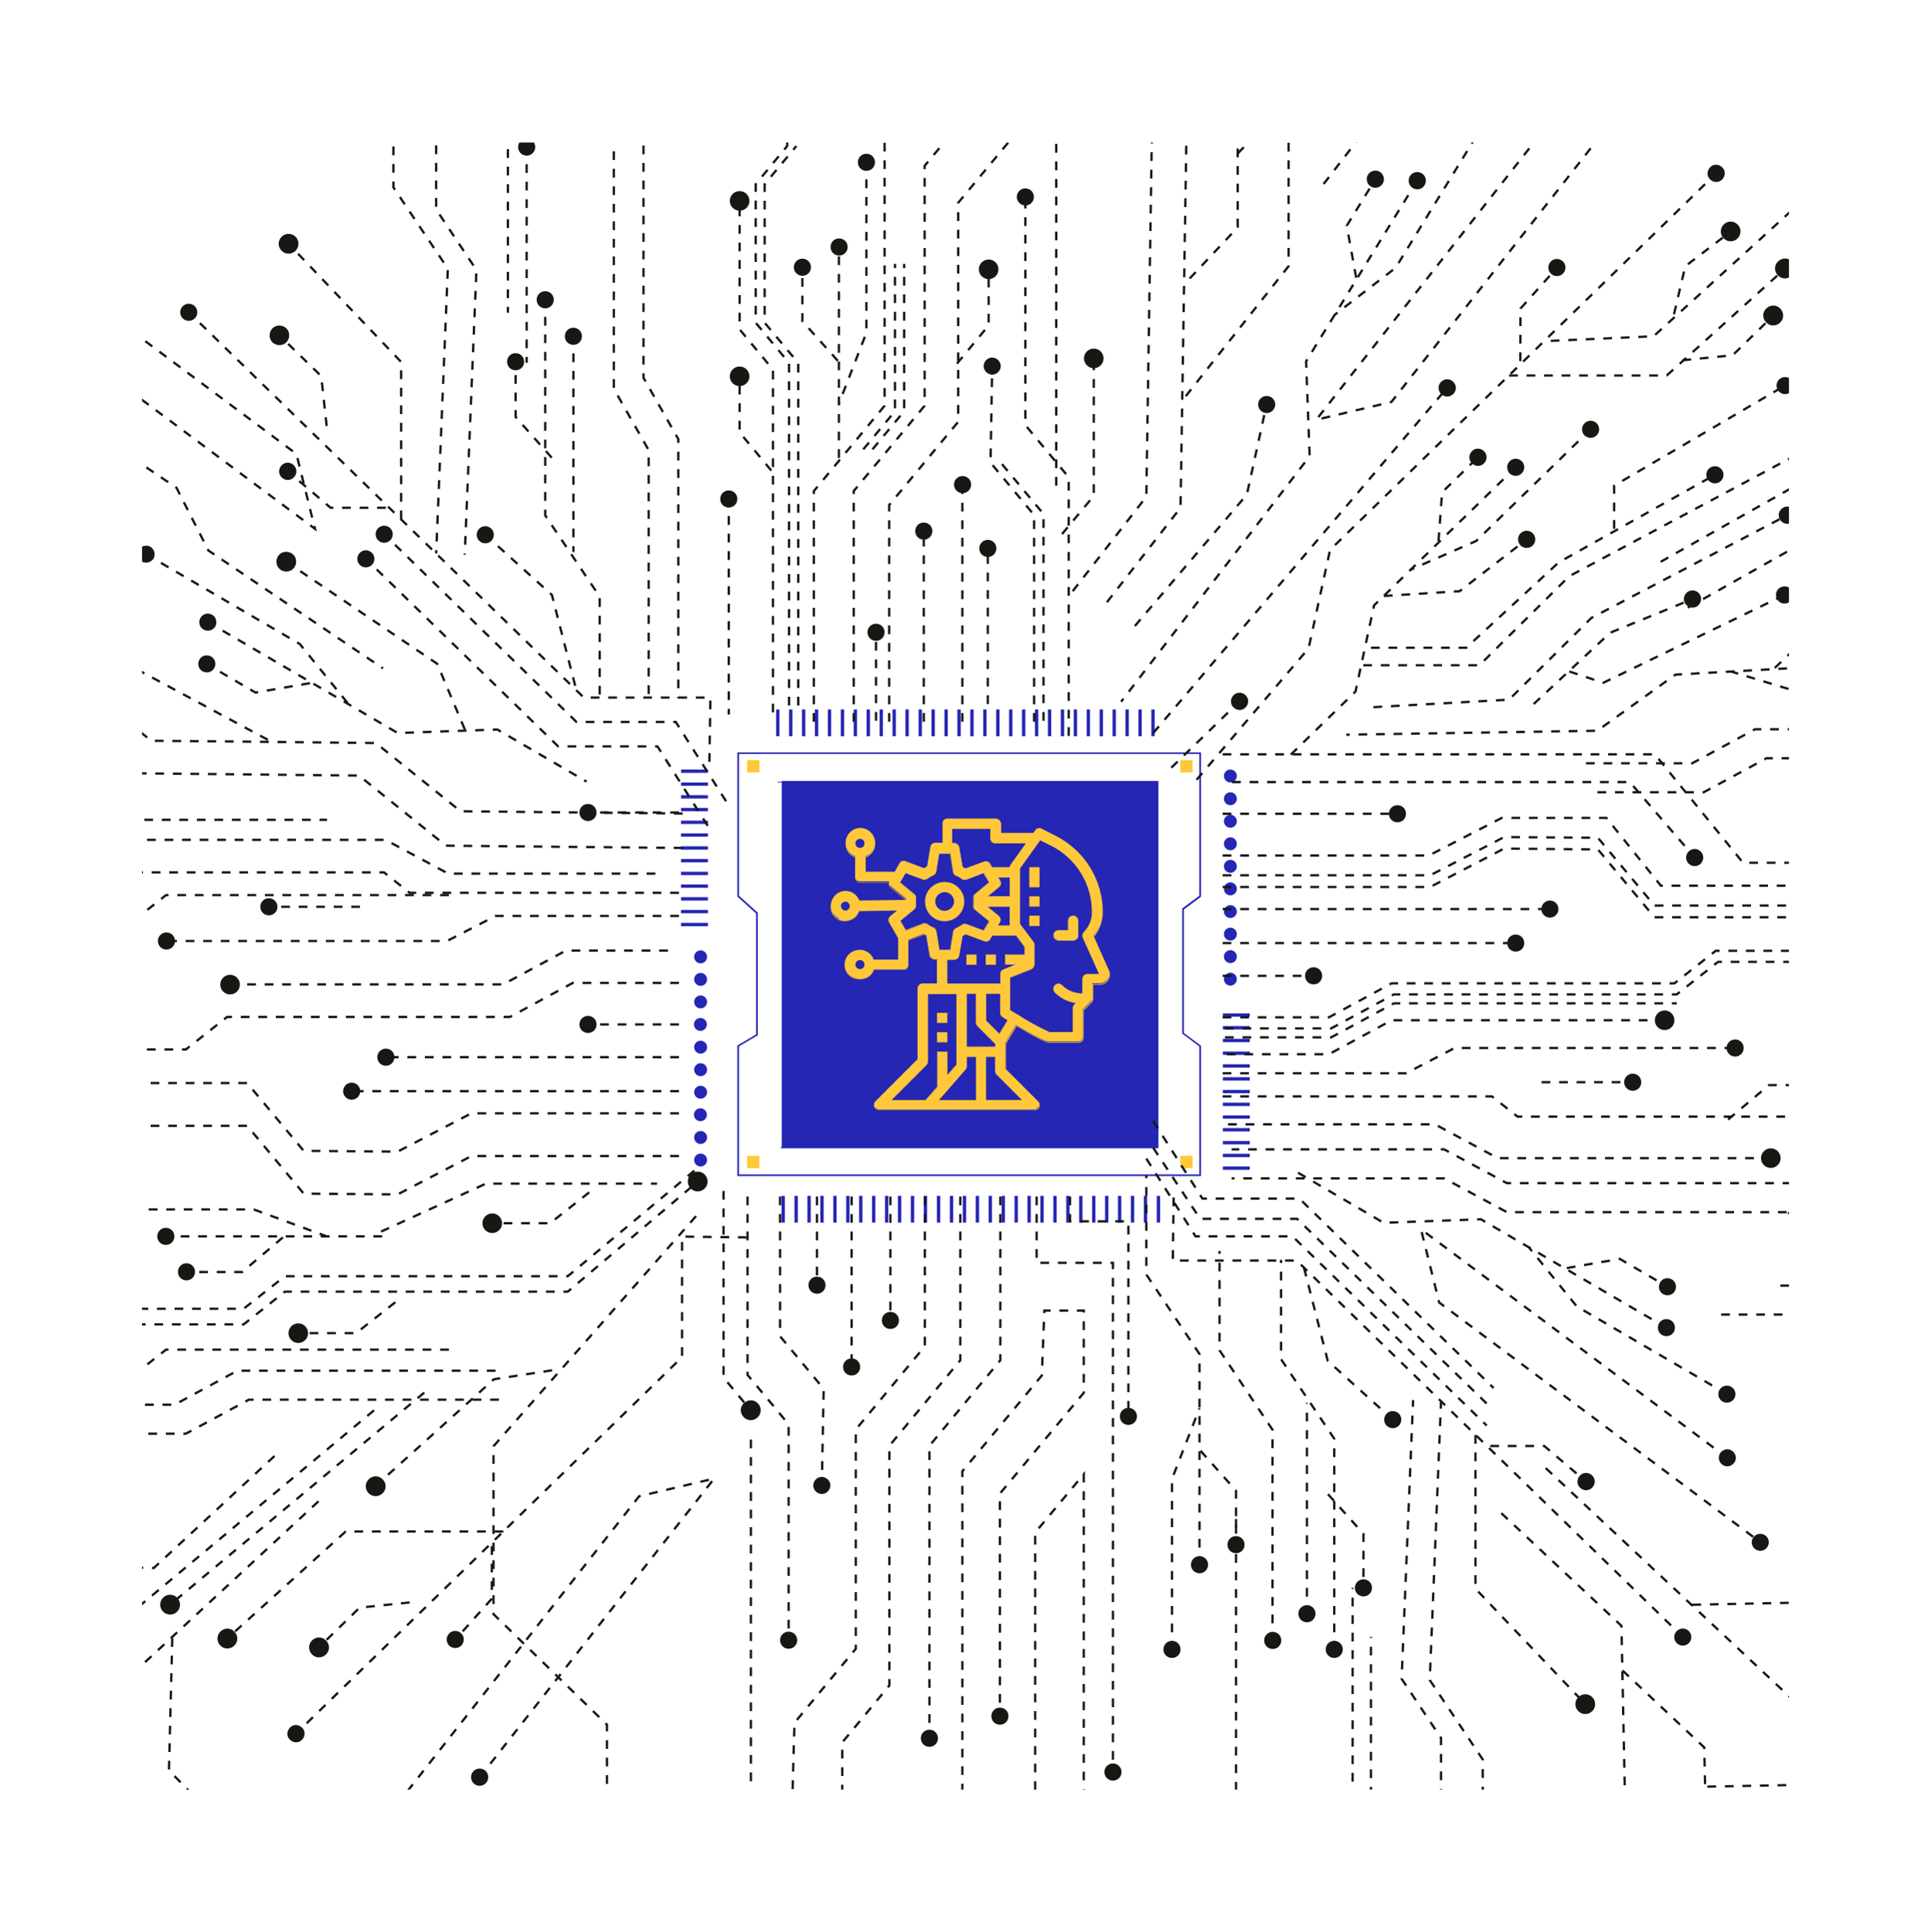 <?xml version="1.0" encoding="UTF-8"?>
<svg xmlns="http://www.w3.org/2000/svg" xmlns:xlink="http://www.w3.org/1999/xlink" version="1.1" viewBox="0 0 925.8 926.2">
  <defs>
    <style>
      .cls-1, .cls-2 {
        fill: none;
      }

      .cls-3 {
        fill: #171713;
      }

      .cls-4 {
        isolation: isolate;
      }

      .cls-5 {
        fill: #ffc83a;
      }

      .cls-6 {
        mix-blend-mode: color-dodge;
      }

      .cls-2 {
        stroke: #171713;
        stroke-dasharray: 4.2 4.2;
        stroke-width: 1.1px;
      }

      .cls-7 {
        fill: #2526b3;
      }

      .cls-8 {
        clip-path: url(#clippath);
      }
    </style>
    <clipPath id="clippath">
      <rect class="cls-1" x="68.1" y="68.3" width="789.6" height="789.6"/>
    </clipPath>
  </defs>
  <!-- Generator: Adobe Illustrator 28.7.1, SVG Export Plug-In . SVG Version: 1.2.0 Build 142)  -->
  <g class="cls-4">
    <g id="Layer_1">
      <rect class="cls-7" x="374.8" y="374.4" width="180.6" height="176"/>
      <path class="cls-7" d="M575.8,563.8h-222.3v-62.6l9-5.3v-58l-9-8.1v-69.1h222.3v69.2l-8.2,6.1v59.2l8.2,6.1v62.6h0ZM354.3,563h220.7v-61.4l-8.2-6.1v-60l8.2-6.1v-68h-220.7v68l9,8.1v58.8l-9,5.3v61.3Z"/>
      <rect class="cls-7" x="372.1" y="340.1" width="1.6" height="12.8"/>
      <rect class="cls-7" x="378.3" y="340.1" width="1.6" height="12.8"/>
      <rect class="cls-7" x="384.5" y="340.1" width="1.6" height="12.8"/>
      <rect class="cls-7" x="390.7" y="340.1" width="1.6" height="12.8"/>
      <rect class="cls-7" x="396.9" y="340.1" width="1.6" height="12.8"/>
      <rect class="cls-7" x="403.1" y="340.1" width="1.6" height="12.8"/>
      <rect class="cls-7" x="409.3" y="340.1" width="1.6" height="12.8"/>
      <rect class="cls-7" x="415.5" y="340.1" width="1.6" height="12.8"/>
      <rect class="cls-7" x="421.7" y="340.1" width="1.6" height="12.8"/>
      <rect class="cls-7" x="427.9" y="340.1" width="1.6" height="12.8"/>
      <rect class="cls-7" x="434.1" y="340.1" width="1.6" height="12.8"/>
      <rect class="cls-7" x="440.4" y="340.1" width="1.6" height="12.8"/>
      <rect class="cls-7" x="446.6" y="340.1" width="1.6" height="12.8"/>
      <rect class="cls-7" x="452.8" y="340.1" width="1.6" height="12.8"/>
      <rect class="cls-7" x="459" y="340.1" width="1.6" height="12.8"/>
      <rect class="cls-7" x="465.2" y="340.1" width="1.6" height="12.8"/>
      <rect class="cls-7" x="471.4" y="340.1" width="1.6" height="12.8"/>
      <rect class="cls-7" x="477.6" y="340.1" width="1.6" height="12.8"/>
      <rect class="cls-7" x="483.8" y="340.1" width="1.6" height="12.8"/>
      <rect class="cls-7" x="490" y="340.1" width="1.6" height="12.8"/>
      <rect class="cls-7" x="496.2" y="340.1" width="1.6" height="12.8"/>
      <rect class="cls-7" x="502.4" y="340.1" width="1.6" height="12.8"/>
      <rect class="cls-7" x="508.6" y="340.1" width="1.6" height="12.8"/>
      <rect class="cls-7" x="514.8" y="340.1" width="1.6" height="12.8"/>
      <rect class="cls-7" x="521" y="340.1" width="1.6" height="12.8"/>
      <rect class="cls-7" x="527.2" y="340.1" width="1.6" height="12.8"/>
      <rect class="cls-7" x="533.4" y="340.1" width="1.6" height="12.8"/>
      <rect class="cls-7" x="539.6" y="340.1" width="1.6" height="12.8"/>
      <rect class="cls-7" x="545.8" y="340.1" width="1.6" height="12.8"/>
      <rect class="cls-7" x="552" y="340.1" width="1.6" height="12.8"/>
      <rect class="cls-7" x="586.3" y="485.8" width="12.9" height="1.6"/>
      <rect class="cls-7" x="586.3" y="491.9" width="12.9" height="1.6"/>
      <rect class="cls-7" x="586.3" y="498" width="12.9" height="1.6"/>
      <rect class="cls-7" x="586.3" y="504.1" width="12.9" height="1.6"/>
      <rect class="cls-7" x="586.3" y="510.2" width="12.9" height="1.6"/>
      <rect class="cls-7" x="586.3" y="516.4" width="12.9" height="1.6"/>
      <rect class="cls-7" x="586.3" y="522.5" width="12.9" height="1.6"/>
      <rect class="cls-7" x="586.3" y="528.6" width="12.9" height="1.6"/>
      <rect class="cls-7" x="586.3" y="534.7" width="12.9" height="1.6"/>
      <rect class="cls-7" x="586.3" y="540.8" width="12.9" height="1.6"/>
      <rect class="cls-7" x="586.3" y="547" width="12.9" height="1.6"/>
      <rect class="cls-7" x="586.3" y="553.1" width="12.9" height="1.6"/>
      <rect class="cls-7" x="586.3" y="559.2" width="12.9" height="1.6"/>
      <rect class="cls-7" x="374.7" y="573.3" width="1.6" height="12.8"/>
      <rect class="cls-7" x="380.9" y="573.3" width="1.6" height="12.8"/>
      <rect class="cls-7" x="387.1" y="573.3" width="1.6" height="12.8"/>
      <rect class="cls-7" x="393.3" y="573.3" width="1.6" height="12.8"/>
      <rect class="cls-7" x="399.5" y="573.3" width="1.6" height="12.8"/>
      <rect class="cls-7" x="405.7" y="573.3" width="1.6" height="12.8"/>
      <rect class="cls-7" x="411.9" y="573.3" width="1.6" height="12.8"/>
      <rect class="cls-7" x="418.1" y="573.3" width="1.6" height="12.8"/>
      <rect class="cls-7" x="424.3" y="573.3" width="1.6" height="12.8"/>
      <rect class="cls-7" x="430.5" y="573.3" width="1.6" height="12.8"/>
      <rect class="cls-7" x="436.7" y="573.3" width="1.6" height="12.8"/>
      <rect class="cls-7" x="442.9" y="573.3" width="1.6" height="12.8"/>
      <rect class="cls-7" x="449.2" y="573.3" width="1.6" height="12.8"/>
      <rect class="cls-7" x="455.4" y="573.3" width="1.6" height="12.8"/>
      <rect class="cls-7" x="461.6" y="573.3" width="1.6" height="12.8"/>
      <rect class="cls-7" x="467.8" y="573.3" width="1.6" height="12.8"/>
      <rect class="cls-7" x="474" y="573.3" width="1.6" height="12.8"/>
      <rect class="cls-7" x="480.2" y="573.3" width="1.6" height="12.8"/>
      <rect class="cls-7" x="486.4" y="573.3" width="1.6" height="12.8"/>
      <rect class="cls-7" x="492.6" y="573.3" width="1.6" height="12.8"/>
      <rect class="cls-7" x="498.8" y="573.3" width="1.6" height="12.8"/>
      <rect class="cls-7" x="505" y="573.3" width="1.6" height="12.8"/>
      <rect class="cls-7" x="511.2" y="573.3" width="1.6" height="12.8"/>
      <rect class="cls-7" x="517.4" y="573.3" width="1.6" height="12.8"/>
      <rect class="cls-7" x="523.6" y="573.3" width="1.6" height="12.8"/>
      <rect class="cls-7" x="529.8" y="573.3" width="1.6" height="12.8"/>
      <rect class="cls-7" x="536" y="573.3" width="1.6" height="12.8"/>
      <rect class="cls-7" x="542.2" y="573.3" width="1.6" height="12.8"/>
      <rect class="cls-7" x="548.4" y="573.3" width="1.6" height="12.8"/>
      <rect class="cls-7" x="554.6" y="573.3" width="1.6" height="12.8"/>
      <rect class="cls-5" x="565.9" y="364.4" width="5.9" height="5.9"/>
      <rect class="cls-5" x="358.2" y="364.4" width="5.9" height="5.9"/>
      <rect class="cls-5" x="565.9" y="554.1" width="5.9" height="5.9"/>
      <rect class="cls-5" x="358.2" y="554.1" width="5.9" height="5.9"/>
      <path class="cls-7" d="M593,372c0,1.7-1.4,3.1-3.1,3.1s-3.1-1.4-3.1-3.1,1.4-3.1,3.1-3.1,3.1,1.4,3.1,3.1Z"/>
      <path class="cls-7" d="M593,382.9c0,1.7-1.4,3.1-3.1,3.1s-3.1-1.4-3.1-3.1,1.4-3.1,3.1-3.1,3.1,1.4,3.1,3.1Z"/>
      <path class="cls-7" d="M593,393.7c0,1.7-1.4,3.1-3.1,3.1s-3.1-1.4-3.1-3.1,1.4-3.1,3.1-3.1,3.1,1.4,3.1,3.1Z"/>
      <path class="cls-7" d="M593,404.5c0,1.7-1.4,3.1-3.1,3.1s-3.1-1.4-3.1-3.1,1.4-3.1,3.1-3.1,3.1,1.4,3.1,3.1Z"/>
      <path class="cls-7" d="M593,415.3c0,1.7-1.4,3.1-3.1,3.1s-3.1-1.4-3.1-3.1,1.4-3.1,3.1-3.1,3.1,1.4,3.1,3.1Z"/>
      <path class="cls-7" d="M593,426.1c0,1.7-1.4,3.1-3.1,3.1s-3.1-1.4-3.1-3.1,1.4-3.1,3.1-3.1,3.1,1.4,3.1,3.1Z"/>
      <path class="cls-7" d="M593,437c0,1.7-1.4,3.1-3.1,3.1s-3.1-1.4-3.1-3.1,1.4-3.1,3.1-3.1,3.1,1.4,3.1,3.1Z"/>
      <path class="cls-7" d="M593,447.8c0,1.7-1.4,3.1-3.1,3.1s-3.1-1.4-3.1-3.1,1.4-3.1,3.1-3.1,3.1,1.4,3.1,3.1Z"/>
      <path class="cls-7" d="M593,458.6c0,1.7-1.4,3.1-3.1,3.1s-3.1-1.4-3.1-3.1,1.4-3.1,3.1-3.1,3.1,1.4,3.1,3.1Z"/>
      <path class="cls-7" d="M593,469.4c0,1.7-1.4,3.1-3.1,3.1s-3.1-1.4-3.1-3.1,1.4-3.1,3.1-3.1,3.1,1.4,3.1,3.1Z"/>
      <rect class="cls-7" x="326.5" y="442.4" width="12.9" height="1.6"/>
      <rect class="cls-7" x="326.5" y="436.2" width="12.9" height="1.6"/>
      <rect class="cls-7" x="326.5" y="430.1" width="12.9" height="1.6"/>
      <rect class="cls-7" x="326.5" y="424" width="12.9" height="1.6"/>
      <rect class="cls-7" x="326.5" y="417.9" width="12.9" height="1.6"/>
      <rect class="cls-7" x="326.5" y="411.8" width="12.9" height="1.6"/>
      <rect class="cls-7" x="326.5" y="405.7" width="12.9" height="1.6"/>
      <rect class="cls-7" x="326.5" y="399.5" width="12.9" height="1.6"/>
      <rect class="cls-7" x="326.5" y="393.4" width="12.9" height="1.6"/>
      <rect class="cls-7" x="326.5" y="387.3" width="12.9" height="1.6"/>
      <rect class="cls-7" x="326.5" y="381.2" width="12.9" height="1.6"/>
      <rect class="cls-7" x="326.5" y="375.1" width="12.9" height="1.6"/>
      <rect class="cls-7" x="326.5" y="368.9" width="12.9" height="1.6"/>
      <ellipse class="cls-7" cx="335.9" cy="556.1" rx="3.1" ry="3.1"/>
      <ellipse class="cls-7" cx="335.9" cy="545.3" rx="3.1" ry="3.1"/>
      <path class="cls-7" d="M332.7,534.4c0-1.7,1.4-3.1,3.1-3.1s3.1,1.4,3.1,3.1-1.4,3.1-3.1,3.1-3.1-1.4-3.1-3.1Z"/>
      <ellipse class="cls-7" cx="335.9" cy="523.6" rx="3.1" ry="3.1"/>
      <ellipse class="cls-7" cx="335.9" cy="512.8" rx="3.1" ry="3.1"/>
      <ellipse class="cls-7" cx="335.9" cy="502" rx="3.1" ry="3.1"/>
      <path class="cls-7" d="M332.7,491.1c0-1.7,1.4-3.1,3.1-3.1s3.1,1.4,3.1,3.1-1.4,3.1-3.1,3.1-3.1-1.4-3.1-3.1Z"/>
      <ellipse class="cls-7" cx="335.9" cy="480.3" rx="3.1" ry="3.1"/>
      <ellipse class="cls-7" cx="335.9" cy="469.5" rx="3.1" ry="3.1"/>
      <ellipse class="cls-7" cx="335.9" cy="458.7" rx="3.1" ry="3.1"/>
      <rect class="cls-7" x="372.7" y="374.8" width="180.5" height=".3"/>
      <rect class="cls-7" x="374.3" y="549.9" width="180.5" height=".5"/>
      <g class="cls-6">
        <g class="cls-8">
          <g>
            <polyline class="cls-2" points="586.2 410.1 685.1 410.1 720 392.1 770.2 392.1 796.3 424.6 939.9 424.6 970 408.4 1055.5 408.4"/>
            <polyline class="cls-2" points="586.2 419.6 685.7 419.6 721.1 401.3 766.1 401.6 793.2 434.1 939.9 434.1 970 417.9 1101.7 417.9"/>
            <polyline class="cls-2" points="586.2 425.2 685.7 425.2 721.1 406.8 766.1 407.2 793.2 439.7 936 439.7"/>
            <polyline class="cls-2" points="798.3 489.1 667.2 489.1 637.1 505.4 586.2 505.4"/>
            <path class="cls-3" d="M798.1,484.4c2.6,0,4.7,2.1,4.7,4.7s-2.1,4.7-4.7,4.7-4.7-2.1-4.7-4.7,2.1-4.7,4.7-4.7Z"/>
            <polyline class="cls-2" points="586.2 487.7 637.1 487.7 667.2 471.4 802.8 471.4 822.6 455.8 890.7 455.8 909.4 470.6 977.4 470.6"/>
            <polyline class="cls-2" points="587.3 493 638.2 493 668.3 476.7 803.9 476.7 823.7 461.1 891.8 461.1 910.5 475.9"/>
            <polyline class="cls-2" points="760.4 365.9 811.3 365.9 841.4 349.6 977.1 349.6 993.8 336.4"/>
            <polyline class="cls-2" points="853.6 616.3 921.7 616.3 937.4 628.7"/>
            <polyline class="cls-2" points="825.2 630.2 893.2 630.2 908.9 642.6"/>
            <polyline class="cls-2" points="765.9 379.8 816.8 379.8 846.9 363.5 982.5 363.5 999.3 350.3"/>
            <polyline class="cls-2" points="311 332.7 311 215.8 294.3 186.4 294.3 54.2 280.8 37.9"/>
            <polyline class="cls-2" points="295 32.6 308.5 48.9 308.5 181.1 325.2 210.5 325.2 334.8"/>
            <polyline class="cls-2" points="239.2 671 119.3 671 89.1 687.3 -46.5 687.3 -63.2 700.5"/>
            <polyline class="cls-2" points="-68.7 686.6 -52 673.4 83.7 673.4 113.8 657.1 241.3 657.1"/>
            <polyline class="cls-2" points="587.3 497.3 638.2 497.3 668.3 481 803.9 481"/>
            <line class="cls-2" x1="586.2" y1="435.8" x2="743.3" y2="435.8"/>
            <circle class="cls-3" cx="743.1" cy="435.8" r="4.1"/>
            <polyline class="cls-2" points="849.3 555.2 718.1 555.2 688 539 586.2 539"/>
            <path class="cls-3" d="M849,550.5c2.6,0,4.7,2.1,4.7,4.7s-2.1,4.7-4.7,4.7-4.7-2.1-4.7-4.7,2.1-4.7,4.7-4.7Z"/>
            <polyline class="cls-2" points="884.1 567.2 722.5 567.2 692.4 551 590.5 551"/>
            <polyline class="cls-2" points="1066.6 581.1 722.5 581.1 692.4 564.9 590.5 564.9"/>
            <path class="cls-2" d="M590.7,374.9h190.7l31.3,36.4"/>
            <path class="cls-3" d="M809.4,413.8c1.5,1.7,4.1,1.9,5.8.4s1.9-4.1.4-5.8-4.1-1.9-5.8-.4-1.9,4.1-.4,5.8Z"/>
            <polyline class="cls-2" points="586.2 361.6 793.4 361.6 835.7 413.6 907.9 413.6"/>
            <polyline class="cls-2" points="479.6 573.6 479.6 652.1 445.6 693.1 445.6 758.6 445.6 833.5"/>
            <path class="cls-3" d="M441.5,833.3c0,2.3,1.8,4.1,4.1,4.1s4.1-1.8,4.1-4.1-1.8-4.1-4.1-4.1-4.1,1.8-4.1,4.1Z"/>
            <polyline class="cls-2" points="460.4 573.6 460.4 652.1 426.4 693.1 426.4 758.6 426.4 808 403.8 835.3 403.8 948.9"/>
            <polyline class="cls-2" points="443.4 573.6 443.4 645.4 410.3 685.3 410.3 747.5 410.3 790.4 380.9 825.9 378.2 920.9"/>
            <line class="cls-2" x1="426.9" y1="573.6" x2="426.9" y2="633.2"/>
            <path class="cls-3" d="M422.8,633c0,2.3,1.8,4.1,4.1,4.1s4.1-1.8,4.1-4.1-1.8-4.1-4.1-4.1-4.1,1.8-4.1,4.1Z"/>
            <line class="cls-2" x1="408.3" y1="573.6" x2="408.3" y2="655.5"/>
            <path class="cls-3" d="M404.2,655.3c0,2.3,1.8,4.1,4.1,4.1s4.1-1.8,4.1-4.1-1.8-4.1-4.1-4.1-4.1,1.8-4.1,4.1Z"/>
            <line class="cls-2" x1="586.2" y1="390.1" x2="670.2" y2="390.1"/>
            <path class="cls-3" d="M670,394.2c2.3,0,4.1-1.8,4.1-4.1s-1.8-4.1-4.1-4.1-4.1,1.8-4.1,4.1,1.8,4.1,4.1,4.1Z"/>
            <polyline class="cls-2" points="415.4 77.6 415.4 159.5 402.2 193.5"/>
            <path class="cls-3" d="M411.3,77.8c0-2.3,1.8-4.1,4.1-4.1s4.1,1.8,4.1,4.1-1.8,4.1-4.1,4.1-4.1-1.8-4.1-4.1Z"/>
            <line class="cls-2" x1="402.2" y1="219.5" x2="402.2" y2="118.2"/>
            <path class="cls-3" d="M406.4,118.4c0-2.3-1.8-4.1-4.1-4.1s-4.1,1.8-4.1,4.1,1.8,4.1,4.1,4.1,4.1-1.8,4.1-4.1Z"/>
            <polyline class="cls-2" points="401.7 173 384.7 154 384.7 127.8"/>
            <path class="cls-3" d="M388.8,128.1c0-2.3-1.8-4.1-4.1-4.1s-4.1,1.8-4.1,4.1,1.8,4.1,4.1,4.1,4.1-1.8,4.1-4.1Z"/>
            <line class="cls-2" x1="360" y1="690.1" x2="360" y2="866.6"/>
            <polyline class="cls-2" points="358.4 573.6 358.4 659.1 378.1 682.8 378.1 786.5"/>
            <path class="cls-3" d="M374,786.3c0,2.3,1.8,4.1,4.1,4.1s4.1-1.8,4.1-4.1-1.8-4.1-4.1-4.1-4.1,1.8-4.1,4.1Z"/>
            <polyline class="cls-2" points="374 573.6 374 640.6 394.9 665.8 394 712.3"/>
            <path class="cls-3" d="M389.9,712c0,2.3,1.8,4.1,4,4.2s4.1-1.8,4.2-4-1.8-4.1-4-4.2-4.1,1.8-4.2,4Z"/>
            <line class="cls-2" x1="391.7" y1="573.6" x2="391.7" y2="616.3"/>
            <path class="cls-3" d="M387.6,616.1c0,2.3,1.8,4.1,4.1,4.1s4.1-1.8,4.1-4.1-1.8-4.1-4.1-4.1-4.1,1.8-4.1,4.1Z"/>
            <polyline class="cls-2" points="390.2 346 390.2 235.4 424.1 194.5 424.1 129 424.1 54.1"/>
            <polyline class="cls-2" points="409.3 346 409.3 235.4 443.3 194.5 443.3 129 443.3 79.5 466 52.2 466 -61.3"/>
            <polyline class="cls-2" points="426.3 346 426.3 242.1 459.4 202.2 459.4 140.1 459.4 97.2 488.9 61.7 491.5 -33.4"/>
            <line class="cls-2" x1="442.9" y1="346" x2="442.9" y2="254.4"/>
            <path class="cls-3" d="M447,254.6c0-2.3-1.8-4.1-4.1-4.1s-4.1,1.8-4.1,4.1,1.8,4.1,4.1,4.1,4.1-1.8,4.1-4.1Z"/>
            <line class="cls-2" x1="461.4" y1="346" x2="461.4" y2="232.1"/>
            <path class="cls-3" d="M465.6,232.3c0-2.3-1.8-4.1-4.1-4.1s-4.1,1.8-4.1,4.1,1.8,4.1,4.1,4.1,4.1-1.8,4.1-4.1Z"/>
            <line class="cls-2" x1="506.4" y1="232.8" x2="506.4" y2="56.2"/>
            <polyline class="cls-2" points="512.4 352.8 512.4 228.8 491.6 203.8 491.6 94.2"/>
            <circle class="cls-3" cx="491.6" cy="94.4" r="4.1"/>
            <polyline class="cls-2" points="495.8 346 495.8 246.9 474.9 221.8 475.7 175.3"/>
            <path class="cls-3" d="M479.8,175.6c0-2.3-1.8-4.1-4-4.2s-4.1,1.8-4.2,4c0,2.3,1.8,4.1,4,4.2,2.3,0,4.1-1.8,4.2-4h0Z"/>
            <polyline class="cls-2" points="500.3 345.5 500.3 246.4 479.4 221.3"/>
            <line class="cls-2" x1="473.6" y1="337.5" x2="473.6" y2="262.7"/>
            <path class="cls-3" d="M477.7,262.9c0-2.3-1.8-4.1-4.1-4.1s-4.1,1.8-4.1,4.1,1.8,4.1,4.1,4.1,4.1-1.8,4.1-4.1Z"/>
            <line class="cls-2" x1="586.2" y1="467.8" x2="630.1" y2="467.8"/>
            <path class="cls-3" d="M629.8,471.9c2.3,0,4.1-1.8,4.1-4.1s-1.8-4.1-4.1-4.1-4.1,1.8-4.1,4.1,1.8,4.1,4.1,4.1Z"/>
            <line class="cls-2" x1="739.1" y1="518.8" x2="783" y2="518.8"/>
            <path class="cls-3" d="M782.8,522.9c2.3,0,4.1-1.8,4.1-4.1s-1.8-4.1-4.1-4.1-4.1,1.8-4.1,4.1,1.8,4.1,4.1,4.1Z"/>
            <line class="cls-2" x1="586.2" y1="452.1" x2="726.9" y2="452.1"/>
            <path class="cls-3" d="M726.7,456.2c2.3,0,4.1-1.8,4.1-4.1s-1.8-4.1-4.1-4.1-4.1,1.8-4.1,4.1,1.8,4.1,4.1,4.1Z"/>
            <polyline class="cls-2" points="586.2 525.6 715.3 525.6 727.6 535.3 914.6 535.3"/>
            <polyline class="cls-2" points="586.2 514.5 674.1 514.5 697.4 502.4 832.1 502.4"/>
            <path class="cls-3" d="M831.9,506.5c2.3,0,4.1-1.8,4.1-4.1s-1.8-4.1-4.1-4.1-4.1,1.8-4.1,4.1,1.8,4.1,4.1,4.1Z"/>
            <polyline class="cls-2" points="325.5 554.2 226 554.2 190.6 572.6 145.6 572.2 118.5 539.7 -28.2 539.7 -58.3 556 -190.1 556"/>
            <polyline class="cls-2" points="325.5 533.7 226 533.7 190.6 552.1 145.6 551.7 118.5 519.2 -24.3 519.2"/>
            <polyline class="cls-2" points="110.1 471.9 241.2 471.9 271.3 455.7 322.2 455.7"/>
            <path class="cls-3" d="M110.3,476.7c-2.6,0-4.7-2.1-4.7-4.7s2.1-4.7,4.7-4.7,4.7,2.1,4.7,4.7-2.1,4.7-4.7,4.7Z"/>
            <polyline class="cls-2" points="325.5 471.2 274.6 471.2 244.5 487.5 108.9 487.5 89.1 503.1 21 503.1 2.3 488.3 -65.7 488.3"/>
            <polyline class="cls-2" points="378.3 338.2 378.3 174 362.3 154.7 362.3 88.3 377.4 70 377.4 3.9"/>
            <polyline class="cls-2" points="382.7 338.2 382.7 174 366.6 154.7 366.6 88.3 381.8 70"/>
            <polyline class="cls-2" points="370.6 341.5 370.6 177.2 354.6 157.9 354.6 96"/>
            <path class="cls-3" d="M359.3,96.3c0-2.6-2.1-4.7-4.7-4.7s-4.7,2.1-4.7,4.7,2.1,4.7,4.7,4.7,4.7-2.1,4.7-4.7Z"/>
            <polyline class="cls-2" points="509.2 256 524.4 237.7 524.4 171.6"/>
            <circle class="cls-3" cx="524.4" cy="171.8" r="4.7"/>
            <polyline class="cls-2" points="413.9 215.4 429.1 197.1 429.1 126.5"/>
            <polyline class="cls-2" points="418.3 215.4 433.5 197.1 433.5 126.5"/>
            <polyline class="cls-2" points="458.8 174.3 474 156 474 128.9"/>
            <path class="cls-3" d="M478.7,129.1c0-2.6-2.1-4.7-4.7-4.7s-4.7,2.1-4.7,4.7,2.1,4.7,4.7,4.7,4.7-2.1,4.7-4.7Z"/>
            <polyline class="cls-2" points="369.8 225.6 354.6 207.3 354.6 180.2"/>
            <path class="cls-3" d="M359.3,180.4c0-2.6-2.1-4.7-4.7-4.7s-4.7,2.1-4.7,4.7,2.1,4.7,4.7,4.7,4.7-2.1,4.7-4.7Z"/>
            <polyline class="cls-2" points="346.9 570.9 346.9 660.4 360.1 676.3"/>
            <path class="cls-3" d="M356.3,679.1c1.7,2,4.6,2.3,6.7.6,2-1.7,2.3-4.6.6-6.7-1.7-2-4.6-2.3-6.7-.6s-2.3,4.6-.6,6.7h0Z"/>
            <line class="cls-2" x1="325.5" y1="523.1" x2="168.4" y2="523.1"/>
            <circle class="cls-3" cx="168.6" cy="523.1" r="4.1"/>
            <polyline class="cls-2" points="53.7 402.6 184.8 402.6 214.9 418.8 316.8 418.8"/>
            <polyline class="cls-2" points="-48.2 144.2 84.6 233.8 99.9 263.9 183.6 320.4"/>
            <polyline class="cls-2" points="23.7 282.2 39.5 306.8 128.7 354.8"/>
            <polyline class="cls-2" points="137 269.1 209.6 318.2 223.1 350.3"/>
            <path class="cls-3" d="M134.6,273.2c-2.2-1.5-2.7-4.4-1.3-6.6s4.4-2.7,6.6-1.3,2.7,4.4,1.3,6.6-4.4,2.7-6.6,1.3Z"/>
            <polyline class="cls-2" points="-136.7 376.7 24.8 376.7 55 393 156.8 393"/>
            <line class="cls-2" x1="325.5" y1="491.1" x2="281.6" y2="491.1"/>
            <path class="cls-3" d="M281.9,487c-2.3,0-4.1,1.8-4.1,4.1s1.8,4.1,4.1,4.1,4.1-1.8,4.1-4.1-1.8-4.1-4.1-4.1Z"/>
            <line class="cls-2" x1="325.5" y1="389.5" x2="281.6" y2="389.5"/>
            <path class="cls-3" d="M281.9,385.4c-2.3,0-4.1,1.8-4.1,4.1s1.8,4.1,4.1,4.1,4.1-1.8,4.1-4.1-1.8-4.1-4.1-4.1Z"/>
            <line class="cls-2" x1="420" y1="345.5" x2="420" y2="302.9"/>
            <path class="cls-3" d="M424.1,303.1c0-2.3-1.8-4.1-4.1-4.1s-4.1,1.8-4.1,4.1,1.8,4.1,4.1,4.1,4.1-1.8,4.1-4.1Z"/>
            <line class="cls-2" x1="561.6" y1="368" x2="594.5" y2="336"/>
            <path class="cls-3" d="M597.2,339.1c1.6-1.6,1.7-4.2,0-5.8-1.6-1.6-4.2-1.7-5.8,0s-1.7,4.2,0,5.8c1.6,1.6,4.2,1.7,5.8,0Z"/>
            <line class="cls-2" x1="172.6" y1="434.7" x2="128.7" y2="434.7"/>
            <path class="cls-3" d="M128.9,430.6c-2.3,0-4.1,1.8-4.1,4.1s1.8,4.1,4.1,4.1,4.1-1.8,4.1-4.1-1.8-4.1-4.1-4.1Z"/>
            <line class="cls-2" x1="325.5" y1="506.8" x2="184.8" y2="506.8"/>
            <path class="cls-3" d="M185,502.7c-2.3,0-4.1,1.8-4.1,4.1s1.8,4.1,4.1,4.1,4.1-1.8,4.1-4.1-1.8-4.1-4.1-4.1Z"/>
            <polyline class="cls-2" points="325.5 428 196.4 428 184.1 418.2 -3 418.2"/>
            <polyline class="cls-2" points="325.5 439.1 237.6 439.1 214.3 451.1 79.5 451.1"/>
            <path class="cls-3" d="M79.8,447c-2.3,0-4.1,1.8-4.1,4.1s1.8,4.1,4.1,4.1,4.1-1.8,4.1-4.1-1.8-4.1-4.1-4.1Z"/>
            <polyline class="cls-2" points="497 573.6 497 605.4 533.6 605.4 533.6 849.7"/>
            <path class="cls-3" d="M529.5,849.5c0,2.3,1.8,4.1,4.1,4.1s4.1-1.8,4.1-4.1-1.8-4.1-4.1-4.1-4.1,1.8-4.1,4.1Z"/>
            <polyline class="cls-2" points="513 573.6 513 585.5 541 585.5 541 679.2"/>
            <path class="cls-3" d="M536.9,679c0,2.3,1.8,4.1,4.1,4.1s4.1-1.8,4.1-4.1-1.8-4.1-4.1-4.1-4.1,1.8-4.1,4.1Z"/>
            <polyline class="cls-2" points="519.6 887.1 519.6 735.6 519.6 706.7 496.3 734.7 496.3 923.9"/>
            <polyline class="cls-2" points="828.3 699 704.9 606.9 681.3 589.3 690 624.4 844.1 739.4"/>
            <path class="cls-3" d="M830.6,695.6c1.8,1.4,2.2,3.9.8,5.7-1.4,1.8-3.9,2.2-5.7.8s-2.2-3.9-.8-5.7c1.4-1.8,3.9-2.2,5.7-.8Z"/>
            <path class="cls-3" d="M841.5,742.6c1.8,1.4,4.4,1,5.7-.8,1.4-1.8,1-4.4-.8-5.7s-4.4-1-5.7.8c-1.4,1.8-1,4.4.8,5.7Z"/>
            <polyline class="cls-2" points="461.4 876.1 461.4 705.3 499.5 659.4 500.7 628.3 519.6 628.3 519.6 667.7 479.4 716 479.4 822.9"/>
            <path class="cls-3" d="M475.3,822.7c0,2.3,1.8,4.1,4.1,4.1s4.1-1.8,4.1-4.1-1.8-4.1-4.1-4.1-4.1,1.8-4.1,4.1Z"/>
            <polyline class="cls-2" points="741.1 703.8 869.6 824.3 965.8 822.5"/>
            <polyline class="cls-2" points="811.4 769.3 876.5 768 932.4 711.4 1053.4 709"/>
            <polyline class="cls-2" points="719.8 725.4 777.4 779.4 779.6 887.6 842.1 946.2"/>
            <polyline class="cls-2" points="777.9 800.8 817.1 837.7 818 879.7 844.4 904.4"/>
            <polyline class="cls-2" points="818.6 856.5 864.7 855.6 899.4 888.1"/>
            <polyline class="cls-2" points="152.7 719.7 23.5 839.5 21.2 933.1"/>
            <polyline class="cls-2" points="82.6 785.3 81 848.7 136.5 905.6 136.6 952.6"/>
            <polyline class="cls-2" points="131.6 698 73.7 751.7 -37.2 749 -100.1 807.3"/>
            <polyline class="cls-2" points="796.2 269.3 927.1 195.5 948 119.3"/>
            <polyline class="cls-2" points="809.2 291.3 867.9 258.2 958.8 281.9 1022 246.3"/>
            <polyline class="cls-2" points="37.7 579.8 121.7 579.8 156.6 592.7"/>
            <line class="cls-2" x1="183.2" y1="592.7" x2="79.3" y2="592.7"/>
            <path class="cls-3" d="M79.5,588.6c-2.3,0-4.1,1.8-4.1,4.1s1.8,4.1,4.1,4.1,4.1-1.8,4.1-4.1-1.8-4.1-4.1-4.1Z"/>
            <polyline class="cls-2" points="135.6 593.2 116.1 609.8 89.2 609.8"/>
            <path class="cls-3" d="M89.4,605.6c-2.3,0-4.1,1.8-4.1,4.1s1.8,4.1,4.1,4.1,4.1-1.8,4.1-4.1-1.8-4.1-4.1-4.1Z"/>
            <polyline class="cls-2" points="215.2 647 79.6 647 59.8 662.6 -8.2 662.6 -27 647.8 -94.9 647.8"/>
            <polyline class="cls-2" points="215.2 429.1 79.6 429.1 59.8 444.7 -8.2 444.7 -27 429.9 -94.9 429.9"/>
            <polyline class="cls-2" points="30 612.6 48.8 627.4 116.8 627.4 136.6 611.8 272.2 611.8 335.4 559.1"/>
            <polyline class="cls-2" points="48.8 634.9 116.8 634.9 136.6 619.2 272.2 619.2 334.7 566.3"/>
            <path class="cls-3" d="M337.6,570c2-1.7,2.2-4.7.5-6.7s-4.7-2.2-6.7-.5c-2,1.7-2.2,4.7-.5,6.7s4.7,2.2,6.7.5Z"/>
            <polyline class="cls-2" points="189.5 624.3 170.7 639.1 142.8 639.1"/>
            <circle class="cls-3" cx="143" cy="639.1" r="4.7"/>
            <polyline class="cls-2" points="282.5 571.6 263.7 586.4 235.8 586.4"/>
            <path class="cls-3" d="M236,581.7c-2.6,0-4.7,2.1-4.7,4.7s2.1,4.7,4.7,4.7,4.7-2.1,4.7-4.7-2.1-4.7-4.7-4.7Z"/>
            <polyline class="cls-2" points="639.7 790.9 639.7 689.7 614.2 651.6 614.2 604"/>
            <path class="cls-3" d="M643.8,790.7c0,2.3-1.8,4.1-4.1,4.1s-4.1-1.8-4.1-4.1,1.8-4.1,4.1-4.1,4.1,1.8,4.1,4.1Z"/>
            <polyline class="cls-2" points="610.1 786.6 610.1 685.4 584.7 647.3 584.7 599.7"/>
            <path class="cls-3" d="M614.3,786.4c0,2.3-1.8,4.1-4.1,4.1s-4.1-1.8-4.1-4.1,1.8-4.1,4.1-4.1,4.1,1.8,4.1,4.1Z"/>
            <polyline class="cls-2" points="710.9 944.7 710.9 843.5 685.5 805.4 690.9 671.9"/>
            <polyline class="cls-2" points="690.9 920.6 690.9 833.2 672 804.8 677.5 671.2"/>
            <polyline class="cls-2" points="561.9 790.9 561.9 709 575.1 675.1"/>
            <path class="cls-3" d="M566,790.7c0,2.3-1.8,4.1-4.1,4.1s-4.1-1.8-4.1-4.1,1.8-4.1,4.1-4.1,4.1,1.8,4.1,4.1Z"/>
            <polyline class="cls-2" points="575.1 750.3 575.1 649.1 549.6 611 549.6 563.4"/>
            <path class="cls-3" d="M579.2,750.1c0,2.3-1.8,4.1-4.1,4.1s-4.1-1.8-4.1-4.1,1.8-4.1,4.1-4.1,4.1,1.8,4.1,4.1Z"/>
            <polyline class="cls-2" points="575.6 695.5 592.6 714.6 592.6 740.7"/>
            <path class="cls-3" d="M588.5,740.5c0,2.3,1.8,4.1,4.1,4.1s4.1-1.8,4.1-4.1-1.8-4.1-4.1-4.1-4.1,1.8-4.1,4.1Z"/>
            <polyline class="cls-2" points="667.9 680.7 636.6 652.4 624.8 606.2"/>
            <path class="cls-3" d="M670.5,677.5c1.7,1.5,1.8,4.1.3,5.8-1.5,1.7-4.1,1.8-5.8.3-1.7-1.5-1.8-4.1-.3-5.8,1.5-1.7,4.1-1.8,5.8-.3Z"/>
            <line class="cls-2" x1="626.6" y1="773.8" x2="626.6" y2="672.6"/>
            <path class="cls-3" d="M630.7,773.6c0,2.3-1.8,4.1-4.1,4.1s-4.1-1.8-4.1-4.1,1.8-4.1,4.1-4.1,4.1,1.8,4.1,4.1Z"/>
            <line class="cls-2" x1="657.3" y1="886" x2="657.3" y2="784.7"/>
            <line class="cls-2" x1="648.5" y1="862.5" x2="648.5" y2="761.2"/>
            <path class="cls-3" d="M652.6,862.3c0,2.3-1.8,4.1-4.1,4.1s-4.1-1.8-4.1-4.1,1.8-4.1,4.1-4.1,4.1,1.8,4.1,4.1Z"/>
            <line class="cls-2" x1="592.6" y1="908.8" x2="592.6" y2="728.1"/>
            <polyline class="cls-2" points="636.7 716.3 653.7 735.3 653.7 761.4"/>
            <path class="cls-3" d="M649.6,761.2c0,2.3,1.8,4.1,4.1,4.1s4.1-1.8,4.1-4.1-1.8-4.1-4.1-4.1-4.1,1.8-4.1,4.1Z"/>
            <polyline class="cls-2" points="714.5 693.2 740.4 693.2 760.6 710.4"/>
            <path class="cls-3" d="M757.8,713.4c1.7,1.5,4.3,1.3,5.8-.5s1.3-4.3-.5-5.8c-1.7-1.5-4.3-1.3-5.8.5s-1.3,4.3.5,5.8Z"/>
            <polyline class="cls-2" points="828.1 668.4 756 626.3 732.9 597.8"/>
            <path class="cls-3" d="M830,664.8c2,1.1,2.6,3.7,1.5,5.6s-3.7,2.6-5.6,1.5c-2-1.1-2.6-3.7-1.5-5.6,1.1-2,3.7-2.6,5.6-1.5Z"/>
            <polyline class="cls-2" points="799.1 636.6 710 584.5 663.4 586.2 621.5 561.7"/>
            <path class="cls-3" d="M801,632.9c2,1.1,2.6,3.7,1.5,5.6-1.1,2-3.7,2.6-5.6,1.5-2-1.1-2.6-3.7-1.5-5.6,1.1-2,3.7-2.6,5.6-1.5Z"/>
            <polyline class="cls-2" points="751.2 607.9 776.6 603.5 799.7 617"/>
            <path class="cls-3" d="M797.4,620.4c2,1.1,4.5.5,5.6-1.5,1.1-2,.5-4.5-1.5-5.6s-4.5-.5-5.6,1.5c-1.1,2-.5,4.5,1.5,5.6Z"/>
            <polyline class="cls-2" points="828.5 536.7 848.1 520.2 874.9 520.2"/>
            <polyline class="cls-2" points="570.4 133.5 593.4 109 593.4 7.1"/>
            <polyline class="cls-2" points="593.4 73.6 607.7 58.8 607.7 26.3"/>
            <polyline class="cls-2" points="707.4 687.9 707.4 761.6 760.2 817.1"/>
            <path class="cls-3" d="M756.6,820.2c1.8,1.9,4.8,2,6.7.2,1.9-1.8,2-4.8.2-6.7-1.8-1.9-4.8-2-6.7-.2-1.9,1.8-2,4.8-.2,6.7h0Z"/>
            <polyline class="cls-2" points="743.5 163.4 792.8 161.2 865.7 94.8"/>
            <polyline class="cls-2" points="857.3 581.2 876 596 1002.5 596"/>
            <polyline class="cls-2" points="762.7 205.7 707.8 259.3 676.3 273.1"/>
            <path class="cls-3" d="M759.7,202.9c1.6-1.6,4.2-1.6,5.8,0s1.6,4.2,0,5.8c-1.6,1.6-4.2,1.6-5.8,0-1.6-1.6-1.6-4.2,0-5.8Z"/>
            <polyline class="cls-2" points="726.8 223.9 658.8 290.2 649.9 331.5 617.8 362.8"/>
            <path class="cls-3" d="M723.8,221.1c1.6-1.6,4.2-1.6,5.8,0,1.6,1.6,1.6,4.2,0,5.8-1.6,1.6-4.2,1.6-5.8,0-1.6-1.6-1.6-4.2,0-5.8Z"/>
            <polyline class="cls-2" points="689.7 259.4 691.4 236 708.8 219"/>
            <path class="cls-3" d="M711.5,222.1c1.6-1.6,1.7-4.2,0-5.8-1.6-1.6-4.2-1.7-5.8,0s-1.7,4.2,0,5.8c1.6,1.6,4.2,1.7,5.8,0Z"/>
            <polyline class="cls-2" points="327.2 406.5 213.8 405.4 172.1 371.8 104.9 371.1 54.2 370.6 26.5 348.3 -90.1 347.1"/>
            <polyline class="cls-2" points="327.3 390 220.8 388.9 180.2 356.2 116.5 355.5 72.5 355.1 36.4 326 -61.2 322.4"/>
            <polyline class="cls-2" points="562.7 574.1 562.3 604.3 621.7 604.3 807 784.9"/>
            <path class="cls-3" d="M803.9,787.7c1.6,1.6,4.2,1.6,5.8,0,1.6-1.6,1.6-4.2,0-5.8-1.6-1.6-4.2-1.6-5.8,0-1.6,1.6-1.6,4.2,0,5.8Z"/>
            <polyline class="cls-2" points="743.6 57.9 649.2 178.1 631.1 201.2 667.1 192.7 785.1 42.5"/>
            <polyline class="cls-2" points="728.9 173.1 729 147.9 746.6 128.2"/>
            <path class="cls-3" d="M749.5,131c1.5-1.7,1.4-4.3-.3-5.8-1.7-1.5-4.3-1.4-5.8.3-1.5,1.7-1.4,4.3.3,5.8,1.7,1.5,4.3,1.4,5.8-.3Z"/>
            <polyline class="cls-2" points="712.2 58.1 669.1 128.4 639.9 150.9"/>
            <polyline class="cls-2" points="679.6 86.4 626.2 173.2 627.9 218.7 537.5 336.4"/>
            <path class="cls-3" d="M676,84.4c1.2-1.9,3.7-2.5,5.7-1.3,1.9,1.2,2.5,3.7,1.3,5.7s-3.7,2.5-5.7,1.3c-1.9-1.2-2.5-3.7-1.3-5.7Z"/>
            <polyline class="cls-2" points="650.2 133.1 645.7 108.2 659.5 85.8"/>
            <path class="cls-3" d="M662.9,88.1c1.2-1.9.6-4.5-1.3-5.7-1.9-1.2-4.5-.6-5.7,1.3s-.6,4.5,1.3,5.7,4.5.6,5.7-1.3Z"/>
            <polyline class="cls-2" points="949.4 328.1 865.5 332.7 829.9 321.9"/>
            <polyline class="cls-2" points="907.1 317.6 803.3 323.4 765.8 350.3 645.5 352.2"/>
            <polyline class="cls-2" points="850.9 320.2 869.4 302.6 896.2 301.1"/>
            <polyline class="cls-2" points="806.6 172.7 830.7 170.3 850.4 151.1"/>
            <path class="cls-3" d="M853.5,154.6c1.9-1.8,1.9-4.8,0-6.7-1.8-1.9-4.8-1.9-6.7,0-1.9,1.8-1.9,4.8,0,6.7,1.8,1.9,4.8,1.9,6.7,0Z"/>
            <polyline class="cls-2" points="802.6 150.6 808 127.6 829.9 110.9"/>
            <path class="cls-3" d="M832.6,114.7c2.1-1.6,2.5-4.6.9-6.6-1.6-2.1-4.6-2.5-6.6-.9-2.1,1.6-2.5,4.6-.9,6.6,1.6,2.1,4.6,2.5,6.6.9Z"/>
            <polyline class="cls-2" points="723.5 180 799.1 180 856 128.6"/>
            <path class="cls-3" d="M859,132.2c1.9-1.8,2.1-4.7.3-6.7s-4.7-2.1-6.7-.3-2.1,4.7-.3,6.7,4.7,2.1,6.7.3Z"/>
            <polyline class="cls-2" points="573.7 373.8 627.4 310.8 637.7 263.6 823 82.9"/>
            <path class="cls-3" d="M825.7,86c1.6-1.6,1.7-4.2,0-5.8s-4.2-1.7-5.8,0-1.7,4.2,0,5.8c1.6,1.6,4.2,1.7,5.8,0Z"/>
            <line class="cls-2" x1="552.9" y1="351.4" x2="694" y2="185.7"/>
            <path class="cls-3" d="M697,188.6c1.5-1.7,1.3-4.3-.5-5.8s-4.3-1.3-5.8.5c-1.5,1.7-1.3,4.3.5,5.8,1.7,1.5,4.3,1.3,5.8-.5Z"/>
            <polyline class="cls-2" points="544.1 300.1 597.8 237.1 607.3 193.7"/>
            <path class="cls-3" d="M611.3,194.8c.5-2.2-.9-4.4-3.1-4.9s-4.4.9-4.9,3.1.9,4.4,3.1,4.9,4.4-.9,4.9-3.1Z"/>
            <polyline class="cls-2" points="229.9 852.1 324.3 731.8 342.4 708.8 306.4 717.3 188.4 867.5"/>
            <path class="cls-3" d="M233.2,854.5c-1.4,1.8-4,2.1-5.8.7-1.8-1.4-2.1-4-.7-5.8,1.4-1.8,4-2.1,5.8-.7s2.1,4,.7,5.8h0Z"/>
            <polyline class="cls-2" points="235.8 741.2 235.8 766.4 218.2 786.1"/>
            <path class="cls-3" d="M215.2,783.2c-1.5,1.7-1.4,4.3.3,5.8s4.3,1.4,5.8-.3c1.5-1.7,1.4-4.3-.3-5.8s-4.3-1.4-5.8.3Z"/>
            <polyline class="cls-2" points="196.4 768.2 172.4 770.7 152.7 789.9"/>
            <path class="cls-3" d="M149.6,786.4c-1.9,1.8-1.9,4.8,0,6.7,1.8,1.9,4.8,1.9,6.7,0,1.9-1.8,1.9-4.8,0-6.7s-4.8-1.9-6.7,0Z"/>
            <polyline class="cls-2" points="241.3 734.2 165.7 734.2 108.7 785.7"/>
            <path class="cls-3" d="M105.8,782c-1.9,1.8-2.1,4.7-.3,6.7s4.7,2.1,6.7.3,2.1-4.7.3-6.7-4.7-2.1-6.7-.3Z"/>
            <line class="cls-2" x1="179.3" y1="676.1" x2="57.3" y2="777.9"/>
            <line class="cls-2" x1="203.4" y1="667.6" x2="81.4" y2="769.4"/>
            <path class="cls-3" d="M78.5,765.6c-2,1.7-2.3,4.6-.6,6.7,1.7,2,4.7,2.3,6.7.6,2-1.7,2.3-4.6.6-6.7-1.7-2-4.6-2.3-6.7-.6Z"/>
            <polyline class="cls-2" points="264.7 656.9 236.8 661.2 179.8 712.6"/>
            <path class="cls-3" d="M176.9,709c-1.9,1.8-2.1,4.7-.3,6.7,1.8,1.9,4.7,2.1,6.7.3s2.1-4.7.3-6.7-4.7-2.1-6.7-.3Z"/>
            <polyline class="cls-2" points="358 593.2 327 592.8 327 650.6 141.7 831.3"/>
            <path class="cls-3" d="M139,828.2c-1.6,1.6-1.7,4.2,0,5.8s4.2,1.7,5.8,0c1.6-1.6,1.7-4.2,0-5.8s-4.2-1.7-5.8,0Z"/>
            <polyline class="cls-2" points="182.7 590.4 233 567.4 315 567.4"/>
            <polyline class="cls-2" points="333.7 583 236.6 693.3 236.6 773.8 291 826.8 291 869.8"/>
            <polyline class="cls-2" points="549.6 555.4 573.2 592.7 619.7 592.7 712.8 683.4"/>
            <polyline class="cls-2" points="552.9 537.4 576.5 574.6 623 574.6 716.1 665.4"/>
            <polyline class="cls-2" points="552.9 550.2 575.4 584.3 621.9 584.3 715 675"/>
            <polyline class="cls-2" points=".6 141.3 126.8 235.5 151 253.5 142.1 217.6 -15.5 100"/>
            <polyline class="cls-2" points="261.4 143.5 261.4 247.1 287.5 286 287.5 334.7"/>
            <path class="cls-3" d="M257.3,143.7c0-2.3,1.8-4.1,4.1-4.1s4.1,1.8,4.1,4.1-1.8,4.1-4.1,4.1-4.1-1.8-4.1-4.1Z"/>
            <polyline class="cls-2" points="188.6 -13.8 188.6 89.8 214.7 128.8 209.1 265.3"/>
            <polyline class="cls-2" points="209.1 10.9 209.1 100.4 228.4 129.4 222.8 265.9"/>
            <polyline class="cls-2" points="232.5 256.2 264.6 285.2 276.7 332.4"/>
            <path class="cls-3" d="M229.9,259.4c-1.7-1.5-1.8-4.1-.3-5.8s4.1-1.8,5.8-.3c1.7,1.5,1.8,4.1.3,5.8s-4.1,1.8-5.8.3Z"/>
            <line class="cls-2" x1="274.9" y1="161" x2="274.9" y2="264.6"/>
            <path class="cls-3" d="M270.8,161.2c0-2.3,1.8-4.1,4.1-4.1s4.1,1.8,4.1,4.1-1.8,4.1-4.1,4.1-4.1-1.8-4.1-4.1Z"/>
            <line class="cls-2" x1="349.4" y1="239" x2="349.4" y2="342.5"/>
            <path class="cls-3" d="M345.3,239.2c0-2.3,1.8-4.1,4.1-4.1s4.1,1.8,4.1,4.1-1.8,4.1-4.1,4.1-4.1-1.8-4.1-4.1Z"/>
            <line class="cls-2" x1="243.5" y1="46.3" x2="243.5" y2="149.9"/>
            <line class="cls-2" x1="252.5" y1="70.3" x2="252.5" y2="173.9"/>
            <path class="cls-3" d="M248.4,70.5c0-2.3,1.8-4.1,4.1-4.1s4.1,1.8,4.1,4.1-1.8,4.1-4.1,4.1-4.1-1.8-4.1-4.1Z"/>
            <polyline class="cls-2" points="264.5 219.4 247.2 199.9 247.2 173.2"/>
            <path class="cls-3" d="M251.3,173.4c0-2.3-1.8-4.1-4.1-4.1s-4.1,1.8-4.1,4.1,1.8,4.1,4.1,4.1,4.1-1.8,4.1-4.1Z"/>
            <polyline class="cls-2" points="185 243.4 158.5 243.4 137.8 225.8"/>
            <path class="cls-3" d="M140.6,222.8c-1.7-1.5-4.3-1.3-5.8.5s-1.3,4.3.5,5.8,4.3,1.3,5.8-.5c1.5-1.7,1.3-4.3-.5-5.8Z"/>
            <polyline class="cls-2" points="69.9 265.6 143.7 308.7 167.3 337.8"/>
            <path class="cls-3" d="M68,269.2c-2-1.1-2.6-3.7-1.5-5.6s3.7-2.6,5.6-1.5,2.6,3.7,1.5,5.6-3.7,2.6-5.6,1.5Z"/>
            <polyline class="cls-2" points="99.5 298.1 190.7 351.4 238.4 349.7 281.2 374.7"/>
            <path class="cls-3" d="M97.6,301.8c-2-1.1-2.6-3.7-1.5-5.6,1.1-2,3.7-2.6,5.6-1.5s2.6,3.7,1.5,5.6c-1.1,2-3.7,2.6-5.6,1.5Z"/>
            <polyline class="cls-2" points="148.6 327.5 122.5 332 98.9 318.2"/>
            <path class="cls-3" d="M101.2,314.7c-2-1.1-4.5-.5-5.6,1.5s-.5,4.5,1.5,5.6c2,1.1,4.5.5,5.6-1.5s.5-4.5-1.5-5.6Z"/>
            <polyline class="cls-2" points="156.6 204.2 154 180.3 133.8 160.6"/>
            <path class="cls-3" d="M137.3,157.4c-1.9-1.8-4.9-1.8-6.7,0-1.8,1.9-1.8,4.9,0,6.7,1.9,1.8,4.9,1.8,6.7,0,1.8-1.9,1.8-4.9,0-6.7Z"/>
            <polyline class="cls-2" points="192.3 248.9 192.3 173.5 138.2 116.7"/>
            <path class="cls-3" d="M141.8,113.6c-1.8-1.9-4.8-2-6.7-.2s-2,4.8-.2,6.7c1.8,1.9,4.8,2,6.7.2s2-4.8.2-6.7Z"/>
            <polyline class="cls-2" points="340.1 365.2 340.6 334.4 279.9 334.4 90.4 149.6"/>
            <path class="cls-3" d="M93.4,146.8c-1.6-1.6-4.2-1.6-5.8,0-1.6,1.6-1.6,4.2,0,5.8,1.6,1.6,4.2,1.6,5.8,0,1.6-1.6,1.6-4.2,0-5.8Z"/>
            <polyline class="cls-2" points="348.1 384.1 324 346.1 276.4 346.1 184.1 256"/>
            <path class="cls-3" d="M187.1,253.2c-1.6-1.6-4.2-1.6-5.8,0-1.6,1.6-1.6,4.2,0,5.8,1.6,1.6,4.2,1.6,5.8,0,1.6-1.6,1.6-4.2,0-5.8Z"/>
            <polyline class="cls-2" points="339.3 395.9 315.2 357.8 267.6 357.8 175.3 267.8"/>
            <path class="cls-3" d="M178.3,265c-1.6-1.6-4.2-1.6-5.8,0s-1.6,4.2,0,5.8c1.6,1.6,4.2,1.6,5.8,0,1.6-1.6,1.6-4.2,0-5.8Z"/>
            <polyline class="cls-2" points="514.3 283.4 549.6 238.1 552.8 30"/>
            <polyline class="cls-2" points="530.7 288.7 566 243.4 569.3 35.4"/>
            <polyline class="cls-2" points="568.5 189.9 617.8 127.6 617.8 66.4 654.9 17.5"/>
            <line class="cls-2" x1="634.6" y1="88.2" x2="654.7" y2="62.2"/>
            <path class="cls-3" d="M658.3,65.3c1.6-2.1,1.2-5-.9-6.6s-5-1.2-6.6.9c-1.6,2.1-1.2,5,.9,6.6,2.1,1.6,5,1.2,6.6-.9Z"/>
            <polyline class="cls-2" points="653.6 318.9 709.3 318.9 752.4 276.2 880.3 207.9"/>
            <polyline class="cls-2" points="657.3 310.5 703 310.5 747.3 269.6 822.4 227.5"/>
            <path class="cls-3" d="M824.2,231.2c2-1.1,2.7-3.6,1.6-5.6-1.1-2-3.6-2.7-5.6-1.6s-2.7,3.6-1.6,5.6c1.1,2,3.6,2.7,5.6,1.6Z"/>
            <polyline class="cls-2" points="773.9 253.5 773.9 232.8 856 184.7"/>
            <path class="cls-3" d="M857.9,188.4c2-1.1,2.6-3.7,1.5-5.6-1.1-2-3.7-2.6-5.6-1.5-2,1.1-2.6,3.7-1.5,5.6,1.1,2,3.7,2.6,5.6,1.5Z"/>
            <polyline class="cls-2" points="663.5 285.7 699.8 283.4 732.2 258.4"/>
            <path class="cls-3" d="M734.5,261.8c1.8-1.4,2.1-4,.7-5.8-1.4-1.8-4-2.1-5.8-.7s-2.1,4-.7,5.8c1.4,1.8,4,2.1,5.8.7Z"/>
            <polyline class="cls-2" points="658.5 339 723.5 335.4 763 296.2 857.2 246.8"/>
            <path class="cls-3" d="M858.9,250.6c2-1.1,2.8-3.5,1.7-5.6-1.1-2-3.5-2.8-5.6-1.7-2,1.1-2.8,3.5-1.7,5.6,1.1,2,3.5,2.8,5.6,1.7Z"/>
            <polyline class="cls-2" points="735.3 337.5 772 303.3 811.6 287.1"/>
            <path class="cls-3" d="M813,291c2.1-.9,3.1-3.3,2.3-5.4s-3.3-3.1-5.4-2.3c-2.1.9-3.1,3.3-2.3,5.4.9,2.1,3.3,3.1,5.4,2.3Z"/>
            <polyline class="cls-2" points="752.4 321.9 768.7 327.3 855.8 285.1"/>
            <path class="cls-3" d="M857.4,288.9c2-1,2.9-3.4,1.9-5.5-1-2-3.4-2.9-5.5-1.9s-2.9,3.4-1.9,5.5,3.4,2.9,5.5,1.9Z"/>
          </g>
        </g>
      </g>
      <g>
        <g>
          <path class="cls-5" d="M507.5,450.8h7c1.3,0,2.3-1,2.3-2.3v-7c0-1.3-1-2.3-2.3-2.3s-2.3,1-2.3,2.3v4.6h-4.6c-1.3,0-2.3,1-2.3,2.3s1,2.3,2.3,2.3Z"/>
          <path class="cls-5" d="M514.5,450.9h-7c-1.4,0-2.5-1.1-2.5-2.5s1.1-2.5,2.5-2.5h4.5v-4.5c0-1.4,1.1-2.5,2.5-2.5s2.5,1.1,2.5,2.5v7c0,1.4-1.1,2.5-2.5,2.5ZM507.5,446.3c-1.2,0-2.2,1-2.2,2.2s1,2.2,2.2,2.2h7c1.2,0,2.2-1,2.2-2.2v-7c0-1.2-1-2.2-2.2-2.2s-2.2,1-2.2,2.2v4.8h-4.8Z"/>
        </g>
        <g>
          <path class="cls-5" d="M452.9,441.5c5.1,0,9.3-4.2,9.3-9.3s-4.2-9.3-9.3-9.3-9.3,4.2-9.3,9.3,4.2,9.3,9.3,9.3ZM452.9,427.5c2.6,0,4.6,2.1,4.6,4.6s-2.1,4.6-4.6,4.6-4.6-2.1-4.6-4.6,2.1-4.6,4.6-4.6Z"/>
          <path class="cls-5" d="M452.9,441.6c-5.2,0-9.4-4.2-9.4-9.4s4.2-9.4,9.4-9.4,9.4,4.2,9.4,9.4-4.2,9.4-9.4,9.4ZM452.9,423c-5,0-9.1,4.1-9.1,9.1s4.1,9.1,9.1,9.1,9.1-4.1,9.1-9.1-4.1-9.1-9.1-9.1ZM452.9,437c-2.6,0-4.8-2.1-4.8-4.8s2.1-4.8,4.8-4.8,4.8,2.1,4.8,4.8-2.1,4.8-4.8,4.8ZM452.9,427.7c-2.5,0-4.5,2-4.5,4.5s2,4.5,4.5,4.5,4.5-2,4.5-4.5-2-4.5-4.5-4.5Z"/>
        </g>
        <g>
          <path class="cls-5" d="M402.1,440.7c1,.5,2.1.8,3.2.8,3,0,5.6-1.9,6.6-4.7l18.3-.3-3.2,2.6c-.9.7-1.1,2-.5,3l4.3,7.5v10.5c0,0-11.5,0-11.5,0-.1,0-.3,0-.4,0-1.1-3.2-4.4-5.2-7.7-4.6-3.4.6-5.8,3.5-5.8,6.9s2.5,6.3,5.8,6.9c3.4.6,6.6-1.4,7.7-4.6.1,0,.3,0,.4,0h13.9c.6,0,1.2-.2,1.6-.7.4-.4.7-1,.7-1.7v-11.8c-.1,0,7.3-2.8,7.3-2.8.5.3,1,.6,1.5.9l1.6,9.4c.2,1.1,1.2,1.9,2.3,1.9h1.2v11.6h-7c-1.3,0-2.3,1-2.3,2.3v33.9l-20.2,20.2c-.7.7-.9,1.7-.5,2.5s1.2,1.4,2.1,1.4h74.4c.9,0,1.8-.6,2.1-1.4.4-.9.2-1.9-.5-2.5l-15.6-15.6v-12.3l5.2-8.7c8.8,5.3,14.1,8,15.7,8h13.9c1.3,0,2.3-1,2.3-2.3v-13l4-4c.4-.4.7-1,.7-1.6v-7h3.4c1.6,0,3-.8,3.9-2.1.9-1.3,1-3,.4-4.4l-7.2-16.3c2.7-3.3,4.2-7.4,4.2-11.7,0-15.4-8.6-29.4-22.4-36.3l-6.7-3.4c-1-.5-2.3-.2-2.9.7l-1,1.4h-15.7v-4.6c0-1.3-1-2.3-2.3-2.3h-23.2c-1.3,0-2.3,1-2.3,2.3v9.3h-3.5c-1.1,0-2.1.8-2.3,1.9l-1.6,9.4c-.5.3-1,.6-1.5.9l-8.9-3.4c-1.1-.4-2.3,0-2.8,1l-2.3,4.1c0,0-.1,0-.2,0h-13.9v-7.4c3.2-1.1,5.1-4.4,4.5-7.8-.6-3.3-3.5-5.8-6.9-5.8s-6.3,2.4-6.9,5.8c-.6,3.3,1.3,6.6,4.5,7.8v9.7c0,1.3,1,2.3,2.3,2.3h13.9c-.2.9,0,1.8.8,2.3l7.4,6.1c0,.2,0,.3,0,.5l-22.5.3c-1.1-2.9-3.9-4.8-7.1-4.6-3.1.2-5.7,2.5-6.3,5.6-.6,3.1.9,6.2,3.7,7.6ZM412.3,464.7c-1.3,0-2.3-1-2.3-2.3s1-2.3,2.3-2.3,2.3,1,2.3,2.3-1,2.3-2.3,2.3ZM412.3,402c1.3,0,2.3,1,2.3,2.3s-1,2.3-2.3,2.3-2.3-1-2.3-2.3,1-2.3,2.3-2.3ZM454.1,460h3.4c1.1,0,2.1-.8,2.3-1.9l1.6-9.4c.5-.3,1-.6,1.5-.9l9,3.4c1.1.4,2.3,0,2.8-1l1-1.7h10.9c.2,0,.3,0,.5-.1l4.1,5.5v3.9h-9.3v4.6h5.4l-6.2,2.5c-.9.4-1.5,1.2-1.5,2.2v4.6h-25.6v-11.6ZM479.3,422.2l-1-1.7h5.9v9.3h-11.1l5.6-4.6c.9-.7,1.1-2,.5-2.9ZM484.3,434.5v9.3h-5.9l1-1.7c.6-1,.3-2.2-.5-2.9l-5.6-4.6h11.1ZM468.7,491.9l8.6,8.6v1.4h-13.9v-25.6h4.6v13.9c0,.6.2,1.2.7,1.6ZM454,522.8h.1c0-.1,8.7-10.1,8.7-10.1.4-.4.6-1,.6-1.5v-4.6h4.6v20.9h-18.1l4.1-4.6ZM427.2,527.4l16.9-16.9c.4-.4.7-1,.7-1.6v-32.5h13.9v34l-4.6,5.3v-11.4h-4.6v16.7l-5.7,6.5h-16.6ZM490.3,527.4h-17.6v-20.9h4.6v7c0,.6.2,1.2.7,1.6l12.3,12.3ZM479.2,495.8l-6.5-6.5v-13h7v9.3c0,.8.4,1.5,1.1,2,.9.5,1.6,1,2.5,1.5l-4,6.7ZM499,402.6l5,2.5c12.2,6,19.9,18.5,19.9,32.1,0,3.6-1.4,7-4,9.6-.7.7-.9,1.7-.5,2.6l7.8,17.6h-5.7c-1.3,0-2.3,1-2.3,2.3v7h-.4c-3.6,0-7-1.4-9.6-4-.9-.9-2.4-.9-3.3,0s-.9,2.3,0,3.3c2.8,2.8,6.3,4.6,10.2,5.1l-.9.9c-.4.4-.7,1-.7,1.6v11.6h-11.4c-5.4-2.5-10.6-5.3-15.5-8.6h0s0,0,0,0c-1.1-.7-2.2-1.3-3.3-2v-15.7l10.2-4.1c.9-.4,1.5-1.2,1.5-2.2v-9.3c0-.5-.2-1-.5-1.4l-6.5-8.7v-26.4l10-14ZM456.4,397.3h18.6v4.6c0,1.3,1,2.3,2.3,2.3h14.7l-7.3,10.3c-.3.4-.4.9-.4,1.4h-8.6l-1-1.7c-.6-1-1.8-1.4-2.8-1l-8.9,3.4c-.5-.3-1-.6-1.5-.9l-1.6-9.4c-.2-1.1-1.2-1.9-2.3-1.9h-1.1v-7ZM431.4,422.9l2.7-4.6,8.3,3.1c.7.3,1.6.2,2.2-.3.9-.7,1.8-1.2,2.8-1.6.7-.3,1.2-1,1.4-1.8l1.4-8.7h5.4l1.4,8.7c.1.8.6,1.4,1.4,1.8,1,.4,2,1,2.8,1.6.6.5,1.5.6,2.2.3l8.3-3.1,2.7,4.6-6.8,5.6c-.6.5-.9,1.3-.8,2.1.1,1.1.1,2.2,0,3.3,0,.8.2,1.6.8,2.1l6.8,5.6-2.7,4.6-8.3-3.1c-.7-.3-1.6-.2-2.2.3-.9.7-1.8,1.2-2.8,1.6-.7.3-1.2,1-1.4,1.8l-1.4,8.7h-5.4l-1.4-8.7c-.1-.8-.6-1.4-1.4-1.8-1-.4-2-1-2.8-1.6-.6-.5-1.5-.6-2.2-.3l-8.3,3.1-2.7-4.6,6.8-5.6s0,0,.1-.1c0,0,0,0,.1-.1.2-.2.3-.4.4-.6h0c0-.3.1-.6.1-.8,0,0,0,0,0,0,0,0,0,0,0,0s0-.1,0-.2c-.1-1.1-.1-2.2,0-3.3,0-.8-.2-1.6-.8-2.1l-6.8-5.6ZM403.2,433.4c.3-.6.8-1,1.4-1.2,1.2-.3,2.4.4,2.8,1.5.4,1.2-.2,2.4-1.4,2.9-1.2.4-2.5-.3-2.9-1.5-.2-.6-.1-1.2.1-1.8Z"/>
          <path class="cls-5" d="M495.9,532.2h-74.4c-1,0-1.9-.6-2.3-1.5-.4-.9-.2-2,.5-2.7l20.2-20.2v-33.8c0-1.4,1.1-2.5,2.5-2.5h6.8v-11.3h-1.1c-1.2,0-2.2-.9-2.4-2.1l-1.6-9.3c-.5-.3-1-.5-1.4-.8l-7.3,2.7v11.7c.1.7-.1,1.3-.6,1.8-.5.5-1.1.7-1.8.7h-13.9c-.1,0-.2,0-.3,0-1.2,3.2-4.5,5.2-7.9,4.6-3.5-.6-6-3.5-6-7s2.5-6.5,6-7c3.4-.6,6.7,1.4,7.9,4.6,0,0,.2,0,.3,0h11.5s0-10.3,0-10.3l-4.3-7.5c-.6-1.1-.4-2.4.6-3.1l2.9-2.4-17.8.3c-1,2.8-3.7,4.7-6.7,4.7h0c-1.1,0-2.2-.3-3.2-.8-2.8-1.4-4.4-4.6-3.7-7.8.6-3.1,3.3-5.5,6.5-5.7,3.1-.2,6.1,1.7,7.2,4.6l22.2-.3c0-.1,0-.2,0-.3l-7.3-6c-.7-.6-1-1.4-.8-2.3h-13.7c-1.4,0-2.5-1.1-2.5-2.5v-9.6c-3.2-1.2-5.1-4.5-4.5-7.9.6-3.4,3.5-5.9,7-5.9s6.4,2.5,7,5.9c.6,3.4-1.3,6.7-4.5,7.9v7.2h13.8s0,0,0,0l2.3-4c.6-1.1,1.9-1.5,3-1.1l8.9,3.3c.4-.3.9-.6,1.4-.8l1.6-9.3c.2-1.2,1.2-2.1,2.4-2.1h3.4v-9.1c0-1.4,1.1-2.5,2.5-2.5h23.2c1.4,0,2.5,1.1,2.5,2.5v4.5h15.5l.9-1.3c.7-1,2-1.3,3.1-.8l6.7,3.4c6.8,3.4,12.5,8.5,16.5,15s6.1,13.9,6,21.4c0,4.3-1.5,8.4-4.2,11.7l7.2,16.2c.7,1.5.5,3.2-.4,4.6-.9,1.4-2.4,2.2-4,2.2h-3.2v6.8c0,.7-.3,1.3-.7,1.7l-3.9,3.9v12.9c0,1.4-1.1,2.5-2.5,2.5h-13.9c-1.6,0-6.8-2.6-15.7-8l-5.1,8.5v12.2l15.5,15.5c.7.7.9,1.8.5,2.7-.4.9-1.3,1.5-2.3,1.5ZM442.5,471.8c-1.2,0-2.2,1-2.2,2.2v34h0s-20.2,20.3-20.2,20.3c-.6.6-.8,1.6-.5,2.4.3.8,1.1,1.3,2,1.3h74.4c.9,0,1.7-.5,2-1.3s.2-1.7-.5-2.4l-15.6-15.6v-12.4h0s5.3-8.8,5.3-8.8h.1c8.8,5.4,14.1,8.1,15.6,8.1h13.9c1.2,0,2.2-1,2.2-2.2v-13h0s4-4,4-4c.4-.4.6-1,.6-1.5v-7.1h3.5c1.5,0,2.9-.8,3.8-2,.8-1.3,1-2.9.3-4.3l-7.3-16.3h0c2.7-3.3,4.2-7.4,4.2-11.6,0-7.5-2-14.9-6-21.3s-9.6-11.5-16.3-14.9l-6.7-3.4c-1-.5-2.1-.2-2.7.7l-1,1.4h-16v-4.8c0-1.2-1-2.2-2.2-2.2h-23.2c-1.2,0-2.2,1-2.2,2.2v9.4h-3.7c-1.1,0-2,.8-2.1,1.8l-1.6,9.5h0c-.5.3-1.1.6-1.5.9h0s0,0,0,0l-8.9-3.4c-1-.4-2.1,0-2.7.9l-2.4,4.1h0c0,0,0,0-.1,0,0,0,0,0,0,0h-14.1v-7.6h0c3.1-1.1,5-4.3,4.5-7.6-.6-3.3-3.4-5.7-6.7-5.7s-6.2,2.4-6.7,5.7,1.3,6.5,4.5,7.6h0v9.9c0,1.2,1,2.2,2.2,2.2h14.1v.2c-.2.8,0,1.7.7,2.2l7.4,6.1h0c0,.2,0,.4,0,.6h0c0,.1-22.7.5-22.7.5h0c-1-3-3.9-4.8-6.9-4.6-3,.2-5.6,2.5-6.2,5.5-.6,3,.9,6,3.6,7.4h0c1,.5,2,.8,3.1.8h0c2.9,0,5.5-1.8,6.4-4.6h0c0,0,.1,0,.1,0l18.7-.3-3.5,2.9c-.8.7-1,1.8-.5,2.8l4.4,7.5h0s0,10.6,0,10.6h-11.7c-.1,0-.2,0-.4,0h-.1s0,0,0,0c-1.1-3.2-4.3-5.1-7.6-4.5-3.3.5-5.7,3.4-5.7,6.7s2.4,6.2,5.7,6.7c3.3.5,6.5-1.4,7.6-4.5h0c0-.1.1,0,.1,0,.1,0,.2,0,.4,0h13.9c.6,0,1.1-.2,1.5-.6.4-.4.6-1,.6-1.6v-11.9c-.1,0,7.5-2.8,7.5-2.8h0c.5.4,1,.7,1.5.9h0s0,.1,0,.1l1.6,9.4c.2,1.1,1.1,1.8,2.1,1.8h1.4v11.9h-7.1ZM490.7,527.6h-18.1v-21.2h4.9v7.1c0,.6.2,1.1.6,1.5l12.5,12.5ZM472.8,527.3h17.1l-12.1-12.1c-.5-.5-.7-1.1-.7-1.7v-6.8h-4.4v20.6ZM468.2,527.6h-18.6l4.3-4.9h0s0,0,0,0l8.7-10c.3-.4.5-.9.5-1.4v-4.8h4.9v21.2ZM450.2,527.3h17.7v-20.6h-4.4v4.5c0,.6-.2,1.2-.6,1.6l-8.7,9.9v.2h-.2l-3.8,4.4ZM443.8,527.6h-17l17.2-17.2c.4-.4.6-1,.6-1.5v-32.7h14.2v34.2h0s-4.9,5.6-4.9,5.6v-11.7h-4.4v16.6h0s-5.7,6.6-5.7,6.6ZM427.5,527.3h16.2l5.6-6.4v-16.8h4.9v11.2l4.4-5v-33.8h-13.7v32.4c0,.7-.3,1.3-.7,1.7l-16.7,16.7ZM477.5,502h-14.2v-25.9h4.9v14.1c0,.6.2,1.1.6,1.5l8.7,8.7v1.6ZM463.5,501.7h13.7v-1.2l-8.6-8.6c-.5-.5-.7-1.1-.7-1.7v-13.8h-4.4v25.3ZM479.2,496h-.1c0-.1-6.5-6.7-6.5-6.7v-13.2h7.3v9.4c0,.8.4,1.4,1,1.8.7.4,1.3.8,1.9,1.2l.7.4-4.2,7ZM472.8,489.2l6.3,6.3,3.9-6.4-.4-.3c-.6-.4-1.3-.8-1.9-1.2-.7-.5-1.2-1.2-1.2-2.1v-9.1h-6.7v12.8ZM503.1,495.1h0c-5.4-2.5-10.6-5.4-15.5-8.6h0c-1.1-.7-2.2-1.4-3.3-2h0v-16h0s10.2-4.1,10.2-4.1c.8-.3,1.4-1.1,1.4-2v-9.3c0-.5-.2-.9-.4-1.3l-6.5-8.7v-26.5h0s10.1-14.2,10.1-14.2l5.1,2.5c6,3,11.1,7.6,14.6,13.3s5.4,12.3,5.4,19c0,3.6-1.5,7.1-4,9.7-.6.6-.8,1.6-.5,2.4l7.9,17.9h-5.9c-1.2,0-2.2,1-2.2,2.2v7.1h-.6c-3.6,0-7.1-1.5-9.6-4-.8-.8-2.2-.8-3.1,0-.8.8-.8,2.2,0,3.1,2.7,2.7,6.3,4.5,10.1,5.1h.3s-1.1,1.1-1.1,1.1c-.4.4-.6,1-.6,1.5v11.8h-11.6ZM487.6,486.2h0c4.9,3.2,10.1,6.1,15.5,8.6h11.2v-11.5c0-.7.3-1.3.7-1.7l.7-.7c-3.8-.6-7.3-2.4-10-5.1-.9-1-.9-2.5,0-3.5s2.5-1,3.5,0c2.5,2.5,5.9,3.9,9.4,3.9h.3v-6.8c0-1.4,1.1-2.5,2.5-2.5h5.5l-7.8-17.4c-.4-.9-.2-2,.5-2.7,2.5-2.5,3.9-5.9,3.9-9.5,0-6.7-1.8-13.2-5.3-18.8-3.5-5.7-8.5-10.2-14.5-13.2l-4.9-2.4-9.9,13.9v26.3l6.5,8.6c.3.4.5,1,.5,1.5v9.3c0,1-.6,1.9-1.6,2.3l-10.1,4v15.5c1,.7,2.1,1.3,3.2,1.9ZM479.8,471.8h-25.9v-11.9h3.6c1.1,0,2-.8,2.1-1.8l1.6-9.5h0c.5-.3,1-.6,1.5-.9h0s0,0,0,0l9,3.4c1,.4,2.1,0,2.7-.9l1-1.8h11c.1,0,.3,0,.5,0h0s4.2,5.6,4.2,5.6v4.1h-9.3v4.4h6l-6.9,2.8c-.8.3-1.4,1.1-1.4,2v4.8ZM454.2,471.5h25.3v-4.5c0-1,.6-1.9,1.6-2.3l5.5-2.2h-4.8v-4.9h9.3v-3.7l-4.1-5.4c-.1,0-.3,0-.4,0h-10.9s-.9,1.6-.9,1.6c-.6,1-1.9,1.5-3,1.1l-8.9-3.3c-.5.3-.9.6-1.4.8l-1.6,9.3c-.2,1.2-1.2,2.1-2.4,2.1h-3.3v11.3ZM412.3,464.8c-1.4,0-2.5-1.1-2.5-2.5s1.1-2.5,2.5-2.5,2.5,1.1,2.5,2.5-1.1,2.5-2.5,2.5ZM412.3,460.2c-1.2,0-2.2,1-2.2,2.2s1,2.2,2.2,2.2,2.2-1,2.2-2.2-1-2.2-2.2-2.2ZM455.7,455.5h-5.6l-1.5-8.8c-.1-.7-.6-1.4-1.3-1.6-1-.4-2-1-2.9-1.7-.6-.4-1.4-.6-2.1-.3l-8.4,3.1-2.8-4.9,6.9-5.7s0,0,0-.1c0,0,0,0,.1-.1.2-.2.3-.4.4-.6h0c0-.3.1-.5.1-.8,0,0,0,0,0-.1,0,0,0,0,0,0,0,0,0,0,0-.1h0c-.1-1.1-.1-2.2,0-3.3,0-.7-.2-1.5-.8-1.9l-6.9-5.7h0c0-.1,2.7-4.9,2.7-4.9h.1s8.3,3.1,8.3,3.1c.7.3,1.5.2,2.1-.3.9-.7,1.8-1.2,2.9-1.7.7-.3,1.2-.9,1.3-1.6l1.5-8.8h5.6l1.5,8.8c.1.7.6,1.4,1.3,1.6,1,.4,2,1,2.9,1.7.6.4,1.4.6,2.1.3l8.4-3.1,2.8,4.9-6.9,5.7c-.6.5-.9,1.2-.8,1.9.1,1.1.1,2.2,0,3.3,0,.7.2,1.5.8,1.9l6.9,5.7-2.8,4.9-8.4-3.1c-.7-.3-1.5-.1-2.1.3-.9.7-1.8,1.2-2.9,1.7-.7.3-1.2.9-1.3,1.6l-1.5,8.8ZM450.3,455.3h5.1l1.4-8.5c.1-.8.7-1.5,1.5-1.9,1-.4,1.9-1,2.8-1.6.7-.5,1.6-.6,2.3-.3l8.1,3,2.6-4.4-6.7-5.5c-.7-.5-1-1.4-.9-2.2.1-1.1.1-2.2,0-3.2-.1-.8.2-1.7.9-2.2l6.7-5.5-2.6-4.4-8.1,3.1c-.8.3-1.7.2-2.3-.3-.9-.7-1.8-1.2-2.8-1.6-.8-.3-1.3-1-1.5-1.9l-1.4-8.6h-5.1l-1.4,8.5c-.1.8-.7,1.5-1.5,1.9-1,.4-1.9,1-2.8,1.6-.7.5-1.6.6-2.3.3l-8.1-3-2.6,4.4,6.7,5.5c.7.5,1,1.4.9,2.2-.1,1.1-.1,2.2,0,3.2h0c0,.1,0,.2,0,.2,0,0,0,0,0,0,0,0,0,0,0,.1,0,.3,0,.5-.2.8h0c-.1.3-.3.5-.4.7,0,0,0,0-.1.1,0,0,0,0-.1.1l-6.7,5.5,2.6,4.4,8.1-3.1c.8-.3,1.7-.2,2.3.3.9.7,1.8,1.2,2.8,1.6.8.3,1.3,1,1.5,1.9l1.4,8.6ZM484.5,443.9h-6.3l1.1-1.9c.5-.9.3-2.1-.5-2.8l-5.9-4.9h11.7v9.6ZM478.6,443.6h5.5v-9h-10.6l5.3,4.4c.9.8,1.2,2.1.6,3.1l-.9,1.5ZM405.3,436.9c-1,0-2-.7-2.4-1.7-.2-.6-.1-1.3.2-1.9h0c.3-.6.8-1,1.4-1.2,1.3-.3,2.6.4,3,1.6.4,1.2-.2,2.6-1.4,3.1-.3,0-.5.1-.8.1ZM405.2,432.3c-.2,0-.4,0-.5,0-.5.2-1,.6-1.3,1.1h0c-.3.5-.3,1.1-.1,1.6.4,1.1,1.6,1.8,2.7,1.4,1.1-.4,1.6-1.6,1.3-2.7-.3-.9-1.2-1.5-2.1-1.5ZM484.5,430h-11.7l5.9-4.9c.8-.7,1-1.8.5-2.8l-1.1-1.9h6.3v9.6ZM473.6,429.7h10.6v-9h-5.5l.9,1.5c.6,1,.4,2.4-.6,3.1l-5.3,4.4ZM462.9,416.7h0c-.5-.4-1-.7-1.5-.9h0s0-.1,0-.1l-1.6-9.4c-.2-1.1-1.1-1.8-2.1-1.8h-1.2v-7.3h18.9v4.8c0,1.2,1,2.2,2.2,2.2h15l-7.5,10.5c-.3.4-.4.8-.4,1.3h0c0,.1-8.9.1-8.9.1l-1-1.8c-.5-.9-1.6-1.3-2.7-1l-9,3.4ZM461.5,415.5c.5.3,1,.5,1.4.8l8.9-3.3c1.1-.4,2.4,0,3,1.1l.9,1.6h8.4c0-.5.2-.9.5-1.3l7.2-10h-14.5c-1.4,0-2.5-1.1-2.5-2.5v-4.5h-18.3v6.7h1c1.2,0,2.2.9,2.4,2.1l1.6,9.3ZM412.3,406.7c-1.4,0-2.5-1.1-2.5-2.5s1.1-2.5,2.5-2.5,2.5,1.1,2.5,2.5-1.1,2.5-2.5,2.5ZM412.3,402.1c-1.2,0-2.2,1-2.2,2.2s1,2.2,2.2,2.2,2.2-1,2.2-2.2-1-2.2-2.2-2.2Z"/>
        </g>
        <g>
          <path class="cls-5" d="M449.4,485.6h4.6v4.6h-4.6v-4.6Z"/>
          <path class="cls-5" d="M454.2,490.4h-4.9v-4.9h4.9v4.9ZM449.6,490.1h4.4v-4.4h-4.4v4.4Z"/>
        </g>
        <g>
          <path class="cls-5" d="M449.4,494.9h4.6v4.6h-4.6v-4.6Z"/>
          <path class="cls-5" d="M454.2,499.7h-4.9v-4.9h4.9v4.9ZM449.6,499.4h4.4v-4.4h-4.4v4.4Z"/>
        </g>
        <g>
          <path class="cls-5" d="M463.4,457.7h4.6v4.6h-4.6v-4.6Z"/>
          <path class="cls-5" d="M468.2,462.5h-4.9v-4.9h4.9v4.9ZM463.5,462.2h4.4v-4.4h-4.4v4.4Z"/>
        </g>
        <g>
          <path class="cls-5" d="M472.7,457.7h4.6v4.6h-4.6v-4.6Z"/>
          <path class="cls-5" d="M477.5,462.5h-4.9v-4.9h4.9v4.9ZM472.8,462.2h4.4v-4.4h-4.4v4.4Z"/>
        </g>
        <g>
          <path class="cls-5" d="M493.6,415.9h4.6v9.3h-4.6v-9.3Z"/>
          <path class="cls-5" d="M498.4,425.3h-4.9v-9.6h4.9v9.6ZM493.7,425h4.4v-9h-4.4v9Z"/>
        </g>
        <g>
          <path class="cls-5" d="M493.6,429.8h4.6v4.6h-4.6v-4.6Z"/>
          <path class="cls-5" d="M498.4,434.6h-4.9v-4.9h4.9v4.9ZM493.7,434.3h4.4v-4.4h-4.4v4.4Z"/>
        </g>
        <g>
          <path class="cls-5" d="M493.6,439.1h4.6v4.6h-4.6v-4.6Z"/>
          <path class="cls-5" d="M498.4,443.9h-4.9v-4.9h4.9v4.9ZM493.7,443.6h4.4v-4.4h-4.4v4.4Z"/>
        </g>
      </g>
    </g>
  </g>
</svg>